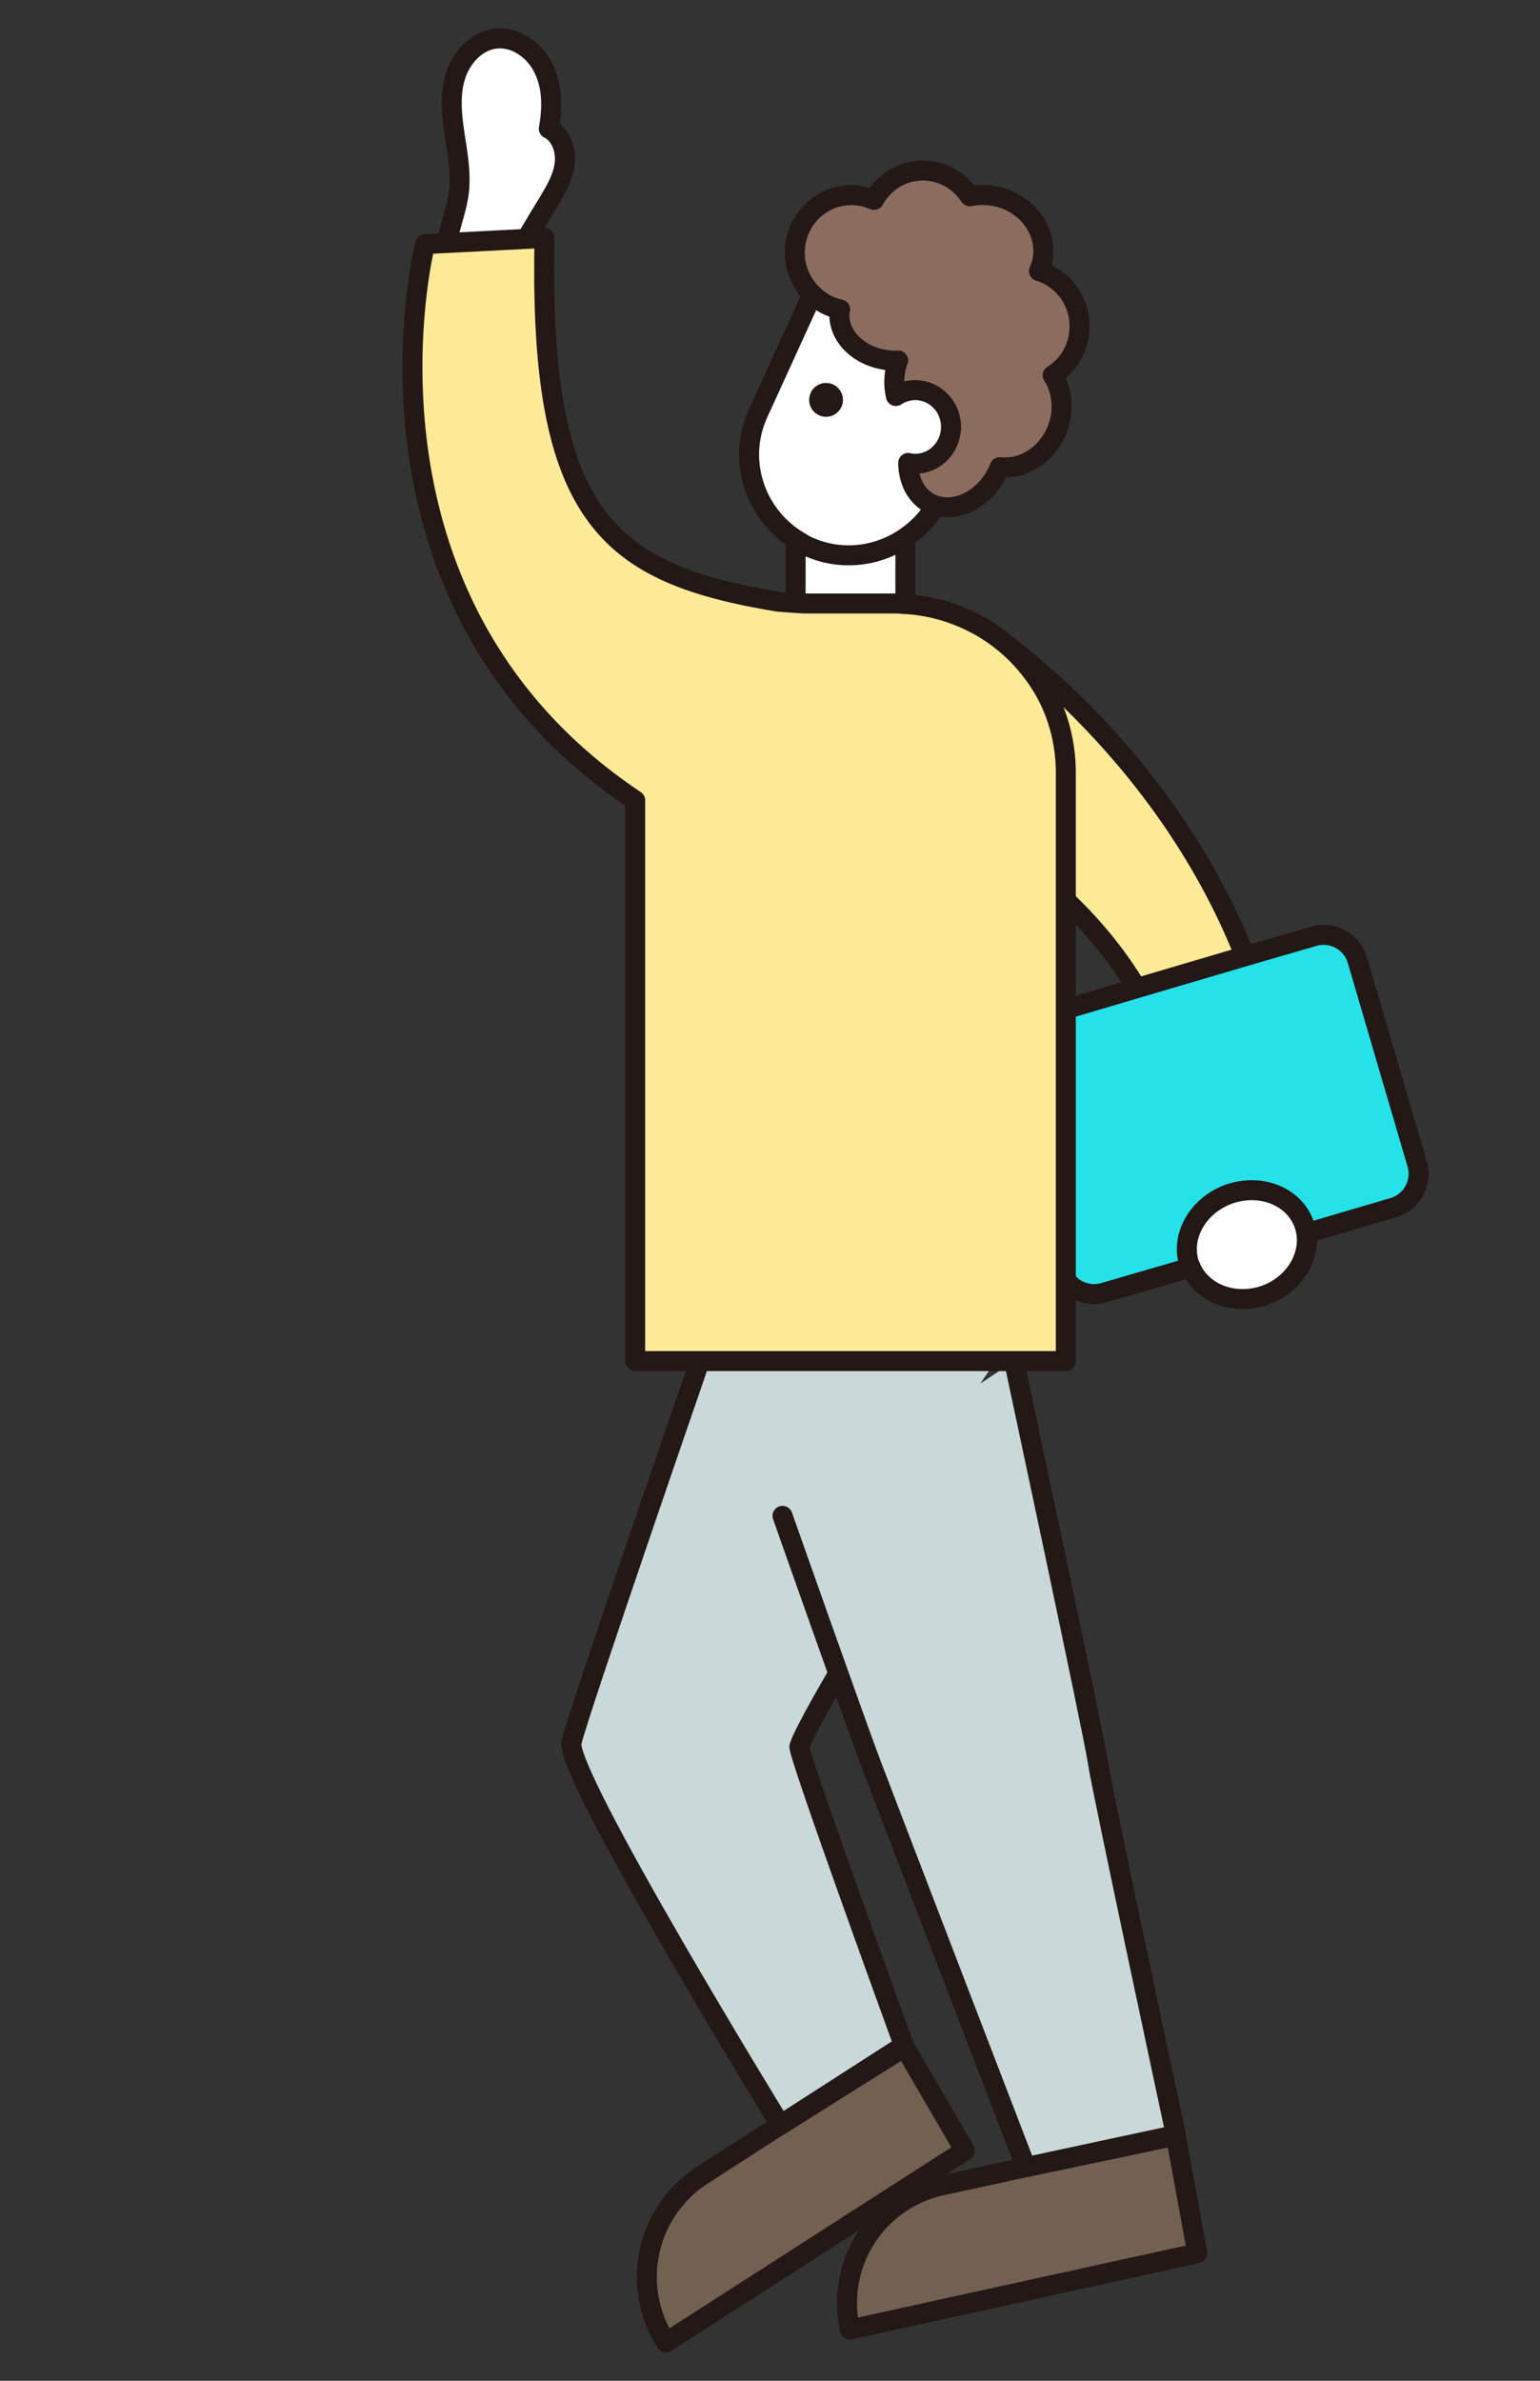<svg xmlns="http://www.w3.org/2000/svg" viewBox="0 0 55 85"><rect x="0" y="0" width="55" height="85" fill="#333333" stroke="none"/><path fill="#c9d8d8" d="M24.992 48.594h10.565l-5.122 7.579-5.443-7.58z"/><path fill="#726051" stroke="#231816" stroke-linecap="round" stroke-linejoin="round" stroke-width=".714" d="M41.993 76.25l.768 4.198-12.405 2.723a4.297 4.297 0 013.282-5.146l3-.652 5.355-1.123zm-9.69-3.166l2.155 3.696-10.67 6.85a4.325 4.325 0 011.305-5.979l2.583-1.664 4.627-2.903z"/><path fill="#c9d8d8" stroke="#231816" stroke-linecap="round" stroke-linejoin="round" stroke-width=".714" d="M24.992 48.594s-4.387 12.695-4.58 13.616c-.236 1.133 7.459 13.655 7.459 13.655l4.412-2.836s-3.806-10.445-3.732-10.678c.33-1.033 4.193-7.254 4.193-7.254"/><path fill="#c9d8d8" stroke="#231816" stroke-linecap="round" stroke-linejoin="round" stroke-width=".714" d="M36.215 48.594s2.883 13.488 2.987 14.283c.11.833 2.794 13.347 2.794 13.347l-5.358 1.149s-4.904-12.748-5.518-14.365c-.549-1.445-3.173-8.888-3.173-8.888"/><path fill="#fff" stroke="#231816" stroke-linecap="round" stroke-linejoin="round" stroke-width=".714" d="M28.415 21.557v-2.3c0-.994 3.92-.78 3.92-.06v2.37c0 .962-3.92 1.216-3.92-.01z"/><path fill="#fff" stroke="#231816" stroke-linecap="round" stroke-linejoin="round" stroke-width=".714" d="M33.415 18.047c-.27.48-.65.85-1.08 1.15-1 .68-2.31.85-3.49.31-.15-.07-.29-.16-.43-.25-1.48-.95-2.09-2.86-1.34-4.5l1.94-4.25c1.01-1.81 3.943-3.222 6.278-.456 3.06 3.622-1.878 7.996-1.878 7.996z"/><circle cx="29.502" cy="14.277" r=".604" fill="#231816"/><path fill="#8b6d5f" stroke="#231816" stroke-linecap="round" stroke-linejoin="round" stroke-width=".714" d="M29.015 10.508c.27.27.61.46.99.54-.01.06-.03.12-.03.19 0 .9.9 1.64 2.02 1.64.03 0 .05-.01.08-.01-.16.43-.17.87-.08 1.27.2-.13.43-.21.69-.21.71 0 1.28.59 1.28 1.31 0 .73-.57 1.32-1.28 1.32-.08 0-.17-.01-.25-.03.01.6.25 1.13.72 1.41.08.05.17.08.26.11.74.24 1.65-.19 2.15-1.07.05-.1.1-.2.14-.3.75.09 1.56-.34 1.97-1.16.36-.72.3-1.54-.08-2.12.58-.36.96-1 .96-1.75 0-.93-.61-1.72-1.45-1.97.06-.14.12-.3.14-.46.15-1.07-.67-2.07-1.82-2.23-.27-.04-.54-.03-.79.02-.36-.55-.97-.92-1.68-.92-.75 0-1.4.43-1.74 1.05-.25-.11-.52-.17-.81-.17-1.12 0-2.02.92-2.02 2.06 0 .58.25 1.11.63 1.48z"/><path fill="#fdea97" stroke="#231816" stroke-linecap="round" stroke-linejoin="round" stroke-width=".714" d="M35.066 22.39v-.01s6.362 4.092 9.4 11.76l-3.87 1.143c-.653-1.094-1.665-2.432-3.238-3.77"/><path fill="#24e2e8" stroke="#231816" stroke-linecap="round" stroke-linejoin="round" stroke-width=".714" d="M36.91 36.372l3.685-1.09 3.871-1.142 2.446-.71a1.26 1.26 0 011.568.856l2.132 7.263a1.26 1.26 0 01-.858 1.569l-3.097.912-4.13 1.22-3.095.901a1.26 1.26 0 01-1.568-.856l-1.352-4.612"/><path fill="#fff" stroke="#231816" stroke-linecap="round" stroke-linejoin="round" stroke-width=".714" d="M42.528 45.25c-.007-.032-.025-.053-.043-.085-.35-.996.277-2.124 1.409-2.532 1.131-.399 2.332.082 2.682 1.078.04.104.06.216.081.319.128.905-.472 1.854-1.48 2.214-1.1.382-2.253-.065-2.65-.995zm-23.9-36.434c.319-.537.637-1.074.962-1.599.252-.432.513-.862.575-1.358.06-.487-.122-1.043-.564-1.265.13-.727.139-1.504-.197-2.165-.323-.667-1.052-1.164-1.78-1.038-.672.113-1.183.722-1.373 1.376s-.116 1.343-.017 2.02c.101.667.228 1.352.16 2.026-.073.65-.332 1.26-.445 1.908a.29.29 0 01-.01.092"/><path fill="#fdea97" stroke="#231816" stroke-linecap="round" stroke-linejoin="round" stroke-width=".714" d="M15.181 8.716s-3.21 12.704 7.504 19.86v20.018h15.38V27.596c0-.94-.21-1.83-.59-2.62a6.149 6.149 0 00-2.35-2.55c-.83-.49-1.77-.8-2.79-.86-.11 0-.21-.02-.32-.02h-3.28c-.11 0-.939-.064-.939-.064-6.005-.998-8.573-2.899-8.347-12.986l-4.268.22z"/><path fill="none" d="M0 0h55v85H0z"/></svg>